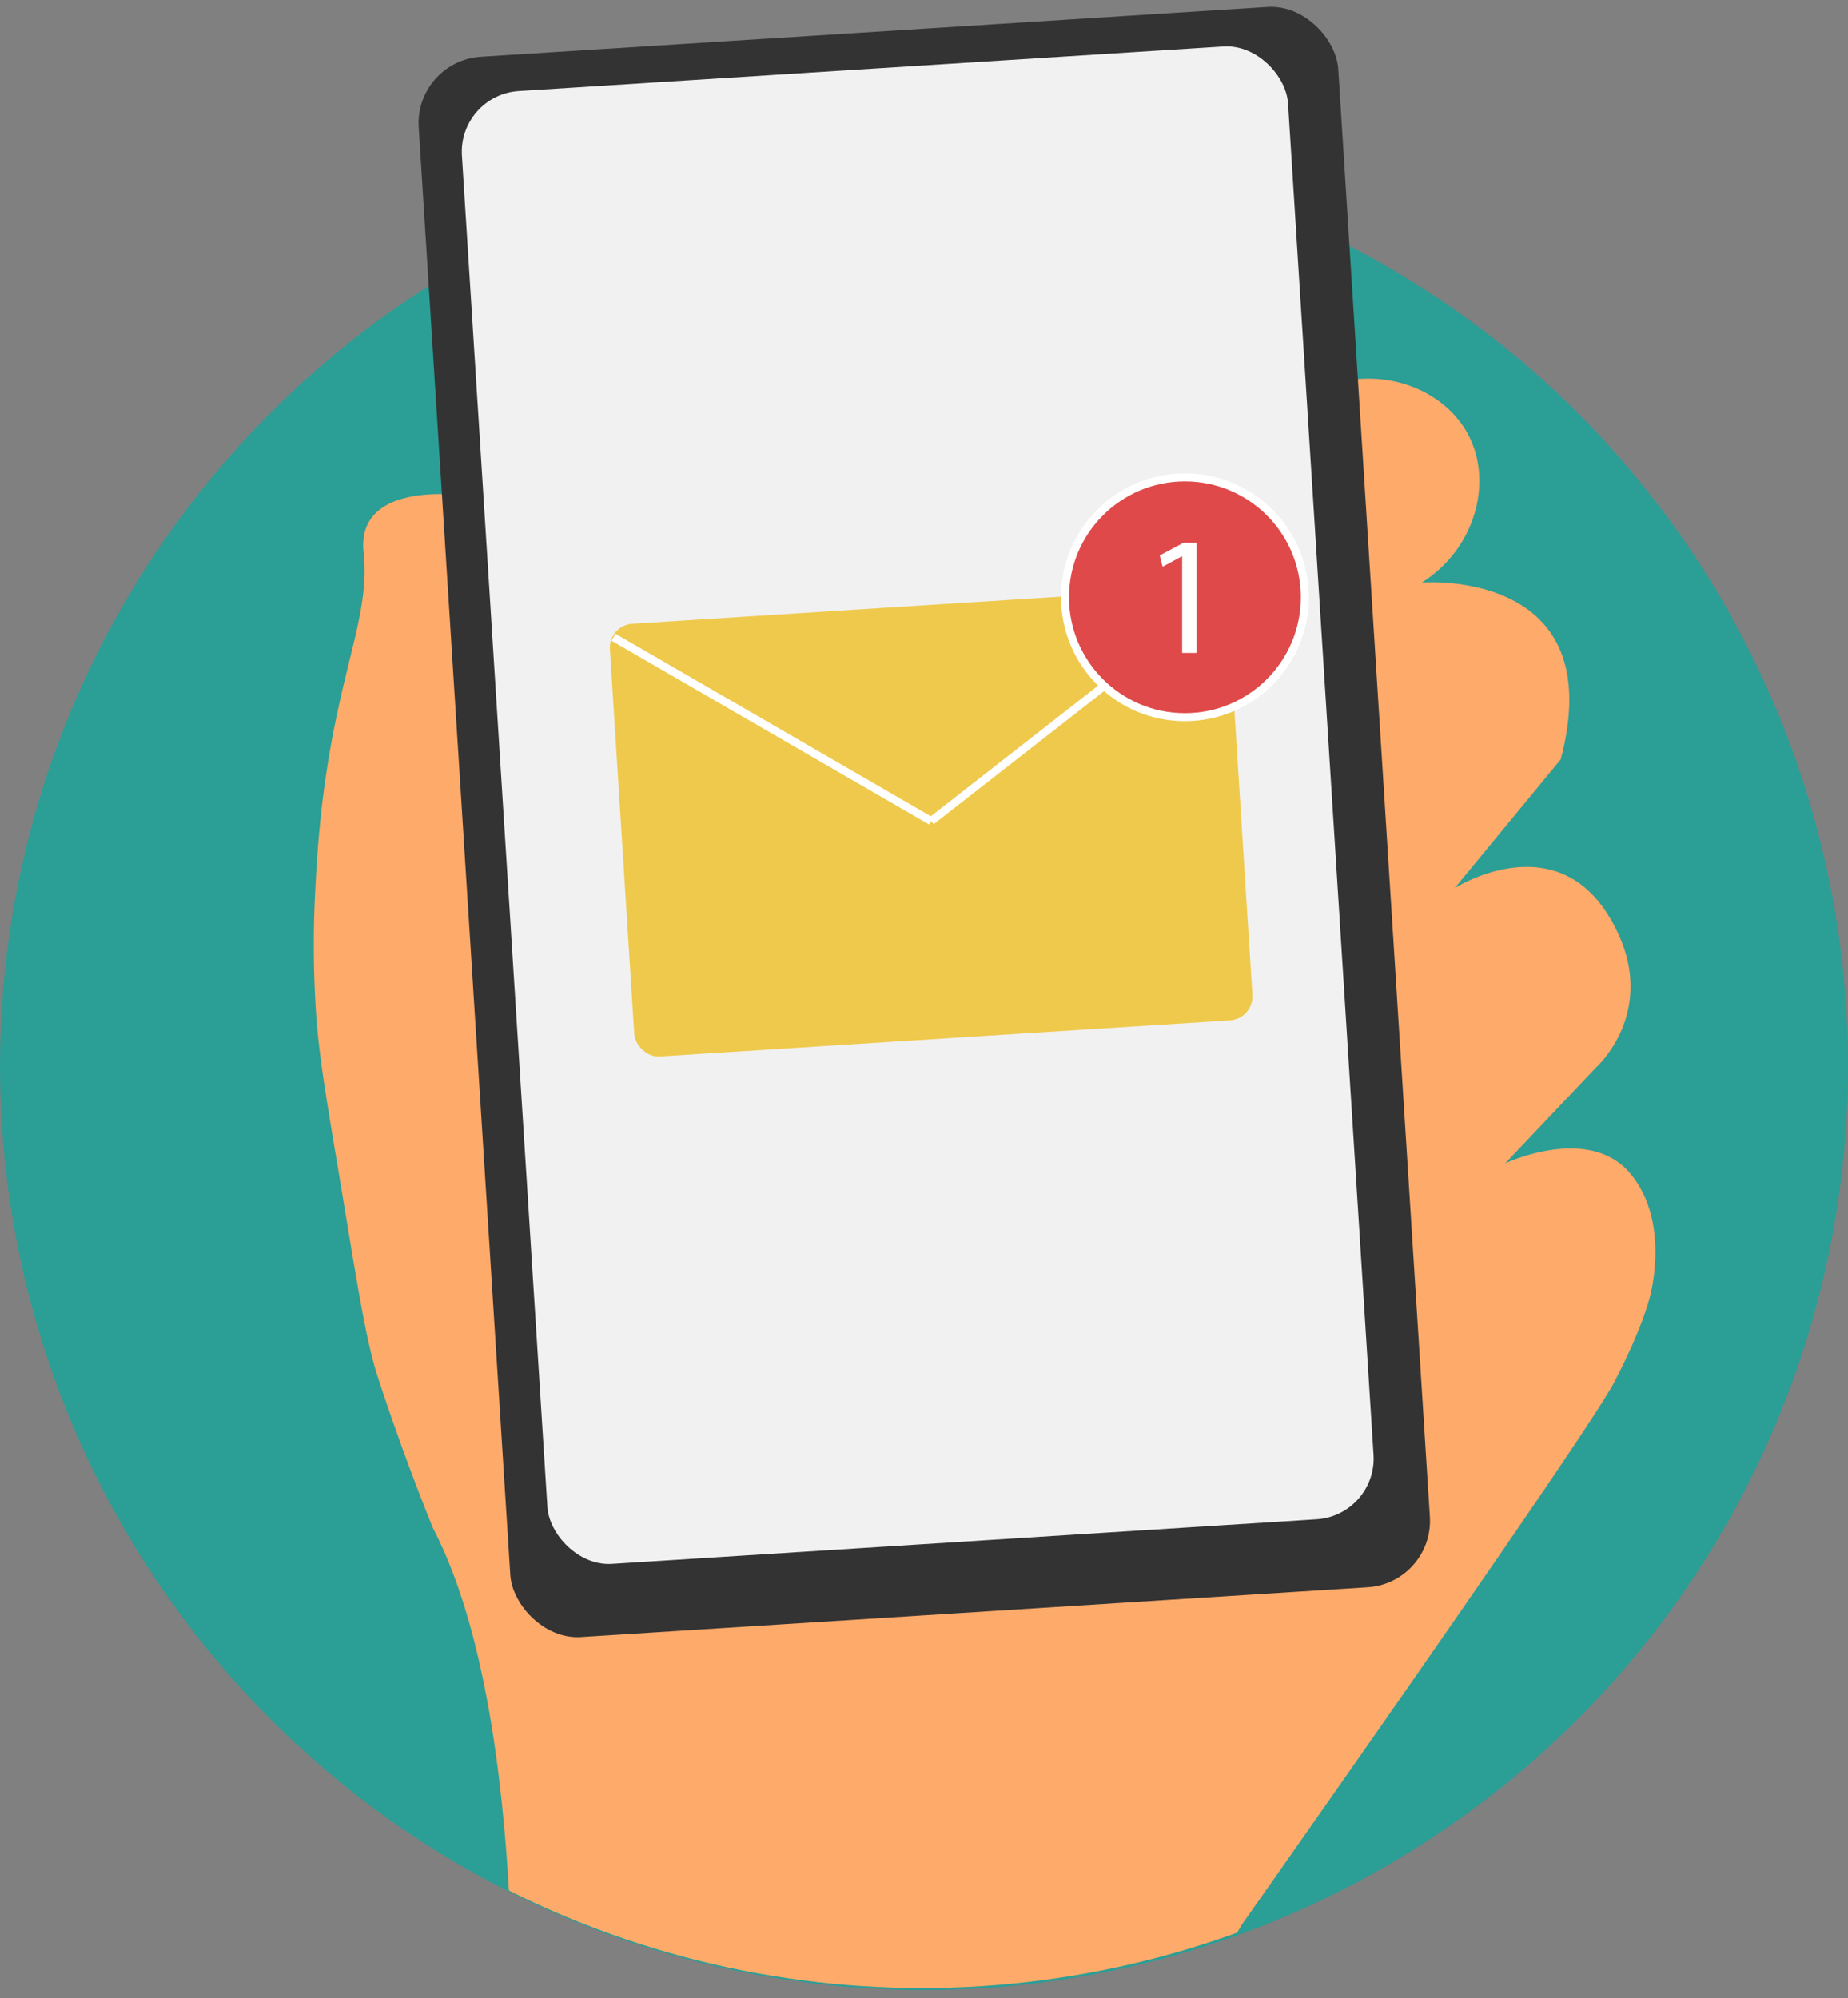 <svg id="Calque_1" data-name="Calque 1" xmlns="http://www.w3.org/2000/svg" xmlns:xlink="http://www.w3.org/1999/xlink" viewBox="0 0 924.89 1000"><rect x="0" y="0" width="924.89" height="1000" fill="#808080" stroke="none"/><defs><style>.cls-1,.cls-8{fill:none;}.cls-2{fill:#2b9e96;}.cls-3{clip-path:url(#clip-path);}.cls-4{fill:#fdaa6a;}.cls-5{fill:#333;}.cls-6{fill:#f1f1f1;}.cls-7{fill:#efc94c;}.cls-8,.cls-9{stroke:#fff;stroke-miterlimit:10;stroke-width:4px;}.cls-9{fill:#df4949;}.cls-10{isolation:isolate;}.cls-11{fill:#fff;}</style><clipPath id="clip-path"><circle class="cls-1" cx="461.45" cy="532.56" r="462.45"/></clipPath></defs><g id="Calque_2" data-name="Calque 2"><g id="Simplifier_la_relation" data-name="Simplifier la relation"><circle class="cls-2" cx="462.45" cy="533.55" r="462.45"/><g class="cls-3"><path class="cls-4" d="M248.37,1188.39S281.23,888.83,216.77,765c0,0-14.38-34.92-27.65-75.68-6.54-20.07-10.84-50.46-21-110.76-7.24-42.87-9.06-56.95-10.15-74.71a520.08,520.08,0,0,1,0-61.8c4.88-97.82,28.13-127.19,24-165.58-3.8-35.39,47.53-28.67,47.53-28.67a209.32,209.32,0,0,0,34.63,26.14C386,347.3,547.2,272,584.25,253.67l65.83-53.29c30.95-21.16,71.54-9.4,85.26,18.18,11.69,23.51,2.76,56.28-23.72,73,0,0,94.79-7.59,69.51,88.48l-53.08,64.46s49.28-31.52,77.09,13.94-6.31,75.8-6.31,75.8l-45.5,48s42-19.82,62.73,5.26,9.31,63,9.31,63-3.79,15.17-17.69,41.71S621.87,962.77,621.87,962.77s-24,35.39-16.43,91,4.91,134.61,4.91,134.61Z"/><path class="cls-4" d="M707.82,299.18,584,433.16s-15.16,43,15.17,69.52,74.48,0,74.48,0l54.45-58.14"/><path class="cls-4" d="M666.11,510.27,565,605.06s-32.86,35.64,0,69.64,55.62,18.84,55.62,18.84L748.27,586.1"/><path class="cls-4" d="M609.23,699.86s-26.54,22.76-3.79,51.83,65.73,16.43,65.73,16.43L806.41,684.7"/></g><rect class="cls-5" x="232.02" y="15.13" width="461.15" height="792.53" rx="33.29" transform="translate(-25.06 30.04) rotate(-3.62)"/><rect class="cls-6" x="252.16" y="33.66" width="414.29" height="738.63" rx="30.46" transform="translate(-24.53 29.81) rotate(-3.62)"/><path class="cls-1" d="M658.6,760.26,318,782.19c-18.92,1.22-35.68-14.29-37.25-34.45L228.4,74.56C226.84,54.39,241,36.9,260,35.68L600.54,13.76c18.92-1.22,35.68,14.28,37.25,34.45l52.36,673.18C691.72,741.55,677.52,759.05,658.6,760.26Z"/><path class="cls-1" d="M658,761.21,317.4,783.16c-18.92,1.22-35.67-14.09-37.22-34L228.38,83.77C226.83,63.84,241,46.53,260,45.31l340.61-22c18.92-1.22,35.67,14.09,37.22,34l51.8,665.37C691.14,742.68,676.93,760,658,761.21Z"/><rect class="cls-7" x="311.03" y="302.94" width="310" height="217" rx="12" transform="translate(-25.05 30.25) rotate(-3.62)"/><line class="cls-8" x1="307.03" y1="318.94" x2="466.03" y2="410.94"/><line class="cls-8" x1="466.03" y1="410.94" x2="610.9" y2="297.82"/><circle class="cls-9" cx="593.03" cy="298.94" r="60"/><g class="cls-10"><path class="cls-11" d="M591.65,278.46h-.17l-9.61,5.18L580.43,278l12.07-6.46h6.37v55.25h-7.22Z"/></g></g></g></svg>